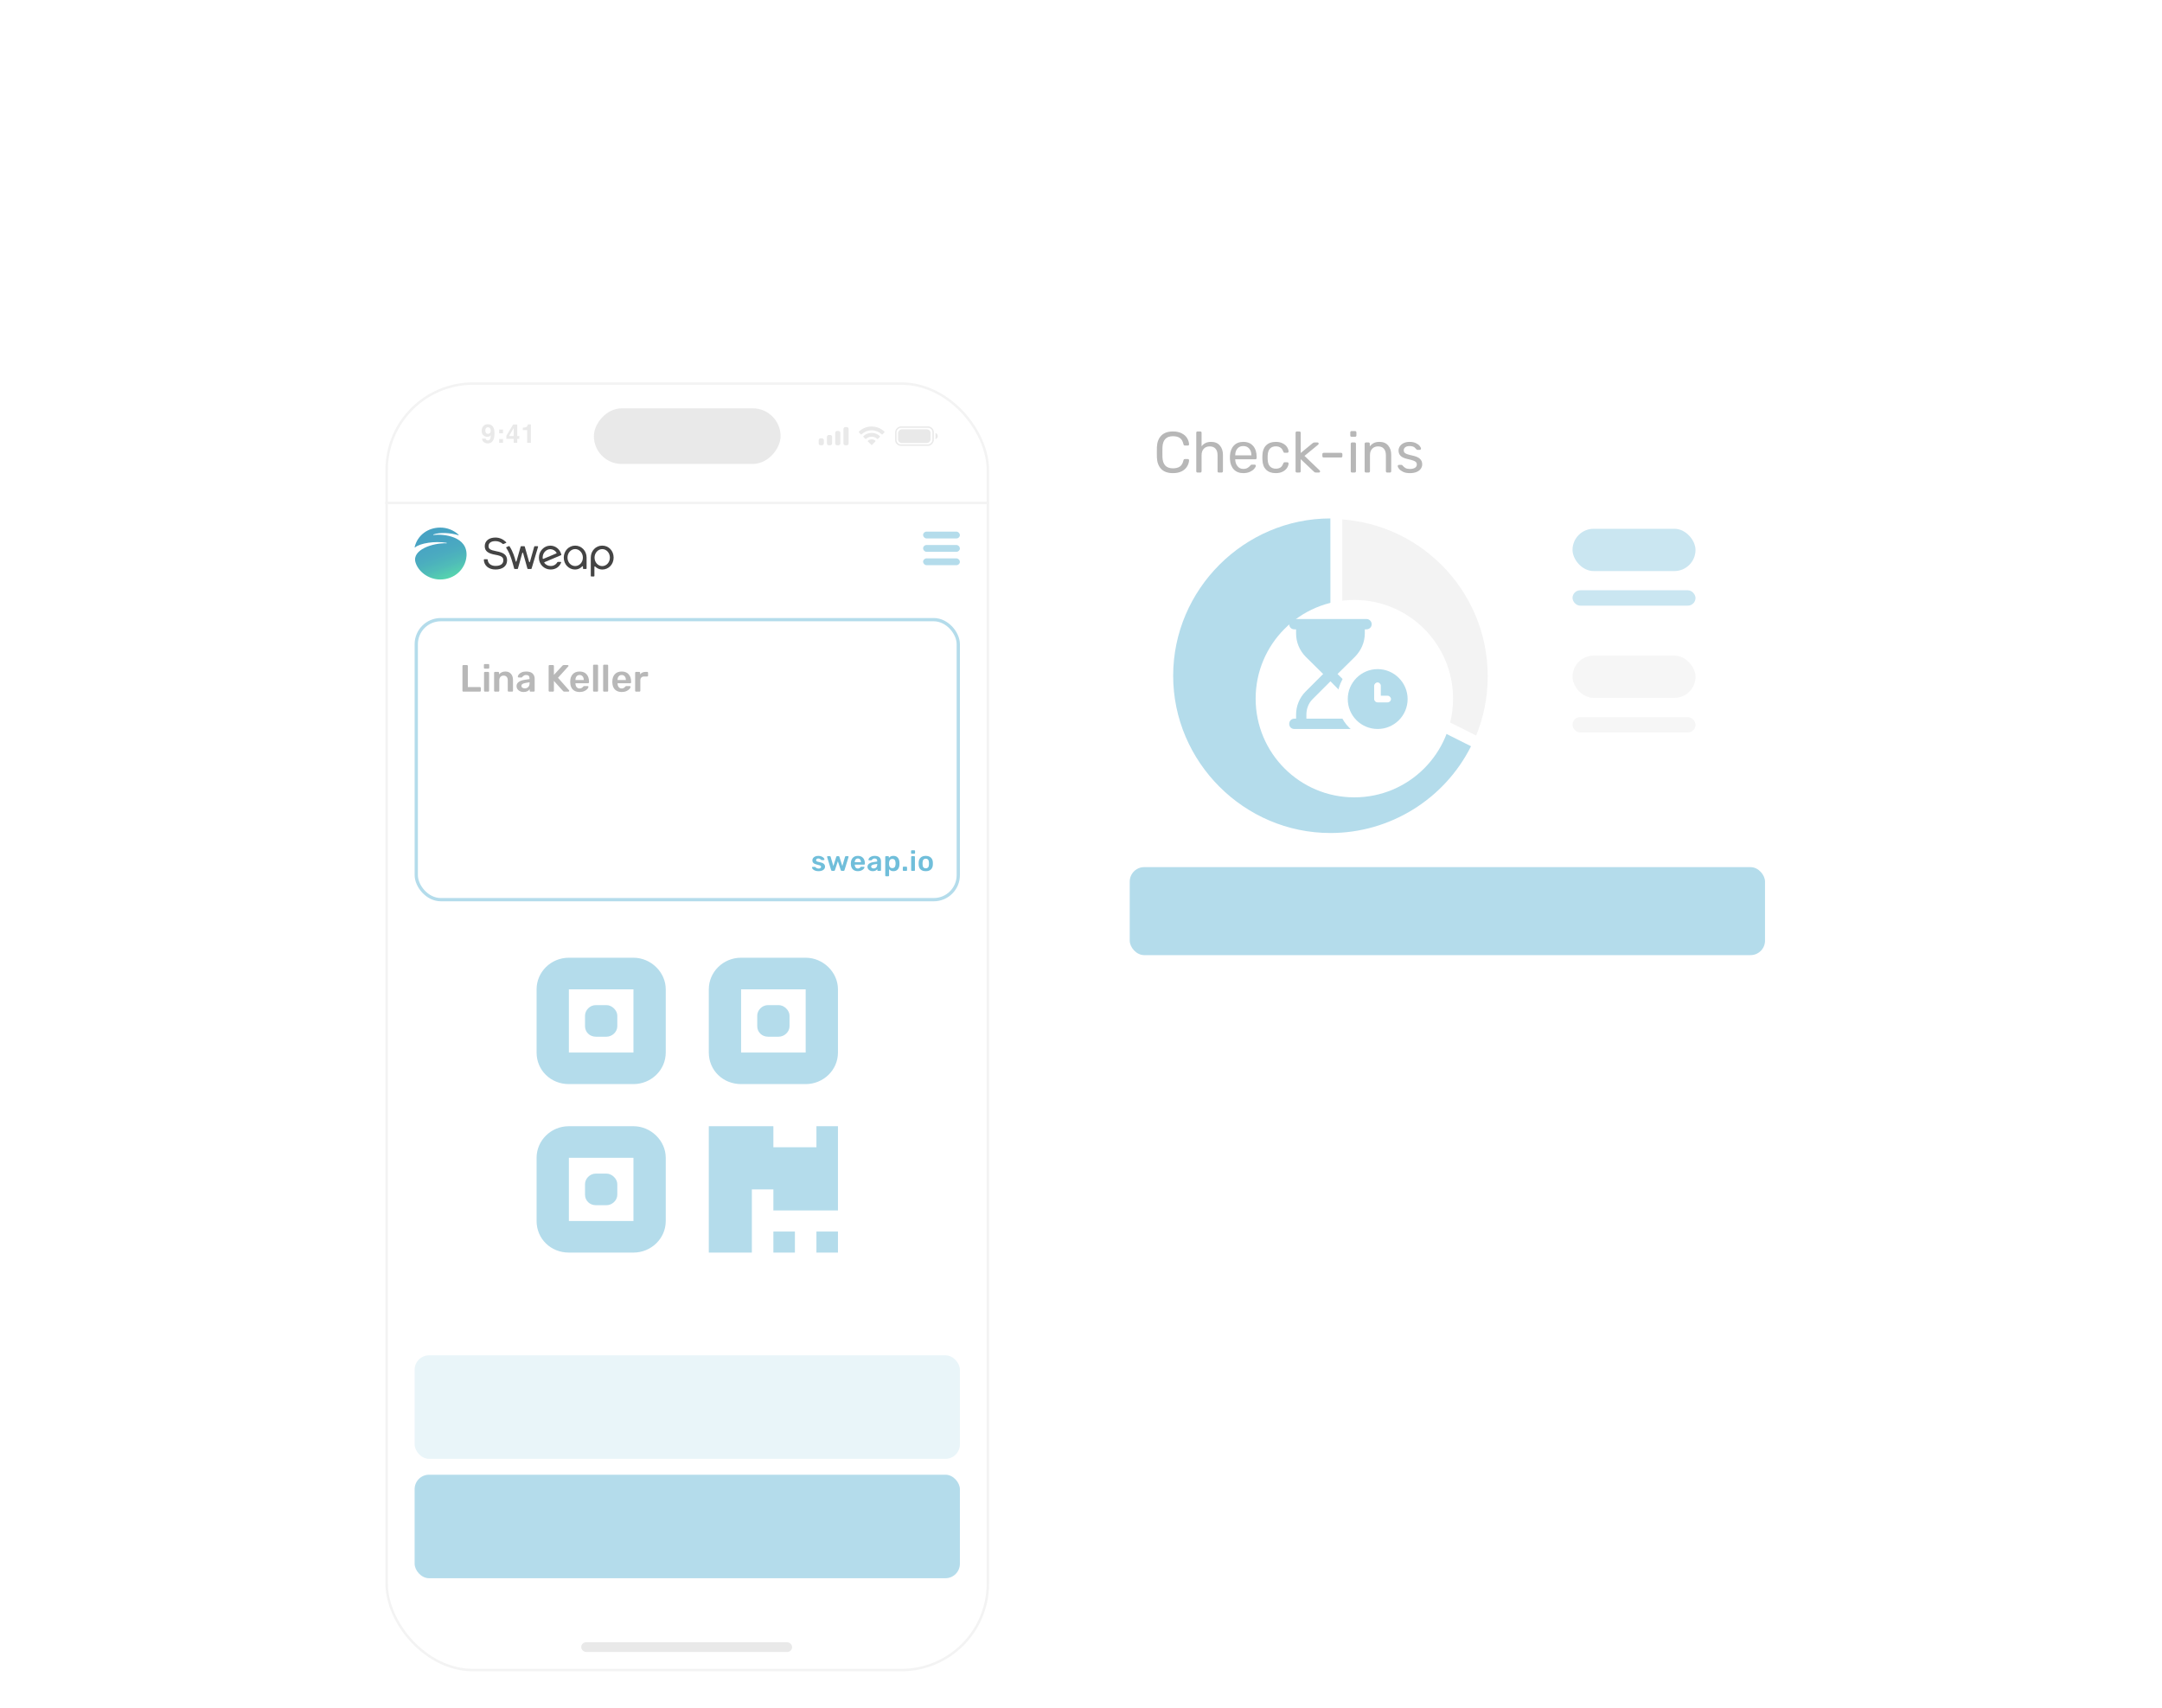 <svg width="543" height="429" viewBox="0 0 543 429" fill="none" xmlns="http://www.w3.org/2000/svg">
<g filter="url(#filter0_dddd_1619_531)">
<rect x="92.909" y="53.453" width="159.412" height="323.919" rx="21.109" fill="white"/>
<rect width="2.732" height="39.914" rx="1.062" transform="matrix(-1 0 0 1 254.333 154.1)" fill="white"/>
<rect width="2.428" height="52.966" rx="1.214" transform="matrix(1.19249e-08 -1 -1 -1.19249e-08 198.945 372.186)" fill="#E9E9E9"/>
<rect width="2.732" height="24.738" rx="1.062" transform="matrix(-1 0 0 1 93.619 169.276)" fill="white"/>
<rect width="2.732" height="24.738" rx="1.062" transform="matrix(-1 0 0 1 93.619 137.254)" fill="white"/>
<rect width="2.732" height="12.748" rx="1.062" transform="matrix(-1 0 0 1 93.619 112.516)" fill="white"/>
<rect x="94.528" y="51.051" width="156.166" height="328.267" rx="24.282" stroke="white" stroke-width="4.553"/>
<rect x="97.112" y="53.635" width="150.998" height="323.099" rx="21.698" stroke="#F3F3F3" stroke-width="0.615"/>
<rect width="46.895" height="13.962" rx="6.981" transform="matrix(-1 0 0 1 196.051 59.852)" fill="#E9E9E9"/>
<rect width="1.289" height="4.559" rx="0.44" transform="matrix(-1 0 0 1 213.132 64.564)" fill="#E9E9E9"/>
<rect width="1.289" height="3.584" rx="0.44" transform="matrix(-1 0 0 1 211.058 65.539)" fill="#E9E9E9"/>
<rect width="1.289" height="2.578" rx="0.44" transform="matrix(-1 0 0 1 208.984 66.545)" fill="#E9E9E9"/>
<rect width="1.289" height="1.729" rx="0.44" transform="matrix(-1 0 0 1 206.908 67.394)" fill="#E9E9E9"/>
<rect width="8.174" height="3.427" rx="0.943" transform="matrix(-1 0 0 1 233.722 65.13)" fill="#E9E9E9"/>
<rect width="9.369" height="4.527" rx="1.289" transform="matrix(-1 0 0 1 234.359 64.564)" stroke="#E9E9E9" stroke-width="0.346"/>
<path fill-rule="evenodd" clip-rule="evenodd" d="M234.961 67.598C234.983 67.591 235.004 67.583 235.024 67.575C235.124 67.533 235.214 67.473 235.29 67.397C235.365 67.321 235.426 67.231 235.467 67.132C235.508 67.033 235.529 66.927 235.529 66.819C235.529 66.712 235.508 66.606 235.467 66.507C235.426 66.407 235.365 66.317 235.29 66.241C235.214 66.165 235.124 66.105 235.024 66.064C235.004 66.055 234.983 66.048 234.961 66.041V67.598Z" fill="#E9E9E9"/>
<path d="M218.901 64.409C219.808 64.417 220.63 64.646 221.383 65.117C221.648 65.282 221.892 65.475 222.119 65.69C222.178 65.747 222.182 65.831 222.124 65.889C221.963 66.053 221.801 66.216 221.638 66.378C221.578 66.438 221.509 66.438 221.443 66.377C221.264 66.211 221.072 66.062 220.865 65.932C220.503 65.706 220.113 65.549 219.695 65.458C219.405 65.395 219.111 65.368 218.815 65.377C218.258 65.396 217.731 65.53 217.236 65.787C216.932 65.944 216.656 66.141 216.405 66.374C216.35 66.425 216.3 66.435 216.243 66.406C216.228 66.398 216.215 66.387 216.203 66.375C216.042 66.214 215.882 66.052 215.722 65.89C215.662 65.83 215.666 65.747 215.729 65.687C215.906 65.519 216.095 65.365 216.295 65.226C216.731 64.925 217.206 64.707 217.717 64.569C217.998 64.493 218.284 64.444 218.574 64.424C218.69 64.417 218.806 64.413 218.901 64.409Z" fill="#E9E9E9"/>
<path d="M218.923 66.979C218.465 66.987 218.05 67.12 217.681 67.39C217.626 67.43 217.574 67.476 217.52 67.52C217.458 67.572 217.389 67.57 217.332 67.513C217.175 67.354 217.017 67.196 216.86 67.037C216.79 66.966 216.792 66.889 216.865 66.821C217.242 66.475 217.679 66.24 218.175 66.114C218.35 66.07 218.528 66.038 218.708 66.031C218.84 66.026 218.972 66.019 219.103 66.027C219.567 66.055 220.002 66.183 220.408 66.41C220.615 66.526 220.805 66.665 220.979 66.825C221.043 66.884 221.047 66.967 220.986 67.028C220.826 67.192 220.665 67.354 220.504 67.516C220.445 67.574 220.375 67.571 220.305 67.509C220.175 67.394 220.033 67.296 219.878 67.216C219.668 67.108 219.448 67.036 219.214 67.005C219.117 66.993 219.02 66.987 218.922 66.979L218.923 66.979Z" fill="#E9E9E9"/>
<path d="M218.957 67.631C219.277 67.635 219.588 67.748 219.859 67.972C219.921 68.024 219.921 68.111 219.862 68.172C219.738 68.298 219.613 68.423 219.489 68.548C219.335 68.703 219.182 68.858 219.028 69.013C218.962 69.079 218.886 69.08 218.821 69.013C218.539 68.731 218.258 68.448 217.977 68.164C217.923 68.109 217.932 68.019 217.997 67.965C218.131 67.855 218.28 67.771 218.444 67.713C218.6 67.658 218.761 67.633 218.957 67.631H218.957Z" fill="#E9E9E9"/>
<path d="M122.48 68.656C122.132 68.656 121.82 68.554 121.542 68.349C121.265 68.142 121.106 67.841 121.065 67.446H121.974C121.996 67.583 122.053 67.694 122.147 67.779C122.241 67.865 122.366 67.907 122.522 67.907C122.823 67.907 123.034 67.741 123.156 67.408C123.222 67.224 123.263 66.956 123.281 66.604C123.197 66.709 123.109 66.789 123.015 66.844C122.844 66.947 122.634 66.998 122.384 66.998C122.015 66.998 121.687 66.871 121.401 66.617C121.115 66.361 120.972 65.993 120.972 65.512C120.972 65.015 121.115 64.613 121.401 64.305C121.689 63.996 122.063 63.841 122.522 63.841C123.228 63.841 123.713 64.154 123.975 64.779C124.125 65.134 124.199 65.6 124.199 66.178C124.199 66.74 124.128 67.208 123.985 67.584C123.712 68.299 123.21 68.656 122.48 68.656ZM122.16 64.734C121.985 64.871 121.897 65.103 121.897 65.429C121.897 65.704 121.953 65.912 122.064 66.05C122.177 66.187 122.35 66.255 122.583 66.255C122.709 66.255 122.827 66.219 122.938 66.146C123.145 66.014 123.249 65.785 123.249 65.458C123.249 65.195 123.187 64.987 123.063 64.834C122.941 64.68 122.774 64.603 122.56 64.603C122.404 64.603 122.271 64.647 122.16 64.734ZM126.336 67.568V68.522H125.366V67.568H126.336ZM125.366 66.124V65.17H126.336V66.124H125.366ZM130.433 66.809V67.523H129.908V68.522H129.014V67.523H127.177V66.726L128.883 63.908H129.908V66.809H130.433ZM127.852 66.809H129.014V64.805L127.852 66.809ZM133.332 68.522H132.397V65.32H131.305V64.699C131.593 64.686 131.795 64.667 131.91 64.642C132.094 64.601 132.243 64.52 132.358 64.398C132.437 64.315 132.497 64.204 132.537 64.065C132.561 63.982 132.573 63.92 132.573 63.88H133.332V68.522Z" fill="#E9E9E9"/>
<line x1="248.413" y1="83.606" x2="96.8" y2="83.606" stroke="#F3F3F3" stroke-width="0.615"/>
<rect x="104.549" y="112.926" width="136.129" height="70.322" rx="6.151" fill="white" stroke="#B4DCEB" stroke-width="0.82"/>
<path d="M116.376 131.001C116.313 131.001 116.259 130.979 116.214 130.935C116.17 130.89 116.147 130.836 116.147 130.773V124.557C116.147 124.487 116.17 124.433 116.214 124.395C116.259 124.351 116.313 124.328 116.376 124.328H117.272C117.342 124.328 117.396 124.351 117.434 124.395C117.479 124.433 117.501 124.487 117.501 124.557V129.857H120.523C120.593 129.857 120.65 129.88 120.695 129.924C120.739 129.969 120.761 130.023 120.761 130.086V130.773C120.761 130.836 120.739 130.89 120.695 130.935C120.65 130.979 120.593 131.001 120.523 131.001H116.376ZM121.763 125.234C121.699 125.234 121.645 125.212 121.601 125.167C121.556 125.123 121.534 125.069 121.534 125.005V124.309C121.534 124.239 121.556 124.182 121.601 124.138C121.645 124.093 121.699 124.071 121.763 124.071H122.64C122.71 124.071 122.767 124.093 122.812 124.138C122.856 124.182 122.878 124.239 122.878 124.309V125.005C122.878 125.069 122.853 125.123 122.802 125.167C122.758 125.212 122.704 125.234 122.64 125.234H121.763ZM121.801 131.001C121.737 131.001 121.683 130.979 121.639 130.935C121.594 130.89 121.572 130.836 121.572 130.773V126.273C121.572 126.203 121.594 126.149 121.639 126.111C121.683 126.066 121.737 126.044 121.801 126.044H122.611C122.675 126.044 122.729 126.066 122.773 126.111C122.818 126.155 122.84 126.209 122.84 126.273V130.773C122.84 130.836 122.818 130.89 122.773 130.935C122.729 130.979 122.675 131.001 122.611 131.001H121.801ZM124.324 131.001C124.26 131.001 124.206 130.979 124.162 130.935C124.117 130.89 124.095 130.836 124.095 130.773V126.273C124.095 126.203 124.117 126.149 124.162 126.111C124.206 126.066 124.26 126.044 124.324 126.044H125.115C125.185 126.044 125.239 126.066 125.277 126.111C125.322 126.149 125.344 126.203 125.344 126.273V126.664C125.732 126.187 126.262 125.949 126.936 125.949C127.521 125.949 127.985 126.14 128.328 126.521C128.671 126.902 128.843 127.427 128.843 128.094V130.773C128.843 130.836 128.82 130.89 128.776 130.935C128.738 130.979 128.684 131.001 128.614 131.001H127.756C127.692 131.001 127.638 130.979 127.594 130.935C127.549 130.89 127.527 130.836 127.527 130.773V128.151C127.527 127.782 127.435 127.496 127.251 127.293C127.073 127.083 126.815 126.978 126.478 126.978C126.154 126.978 125.894 127.083 125.697 127.293C125.5 127.503 125.401 127.789 125.401 128.151V130.773C125.401 130.836 125.379 130.89 125.334 130.935C125.296 130.979 125.242 131.001 125.172 131.001H124.324ZM131.493 131.097C131.169 131.097 130.87 131.033 130.597 130.906C130.33 130.773 130.117 130.595 129.958 130.372C129.805 130.15 129.729 129.905 129.729 129.638C129.729 129.206 129.904 128.857 130.254 128.59C130.603 128.323 131.083 128.142 131.693 128.046L132.999 127.856V127.655C132.999 127.382 132.929 127.176 132.789 127.036C132.65 126.896 132.427 126.826 132.122 126.826C131.912 126.826 131.744 126.864 131.617 126.94C131.49 127.017 131.385 127.096 131.302 127.179C131.226 127.255 131.175 127.306 131.15 127.331C131.124 127.407 131.077 127.446 131.007 127.446H130.263C130.206 127.446 130.155 127.427 130.111 127.388C130.072 127.35 130.053 127.299 130.053 127.236C130.06 127.077 130.136 126.899 130.282 126.702C130.435 126.499 130.667 126.324 130.978 126.178C131.289 126.025 131.674 125.949 132.132 125.949C132.882 125.949 133.428 126.117 133.771 126.454C134.114 126.791 134.286 127.233 134.286 127.779V130.773C134.286 130.836 134.264 130.89 134.219 130.935C134.181 130.979 134.127 131.001 134.057 131.001H133.266C133.202 131.001 133.148 130.979 133.104 130.935C133.059 130.89 133.037 130.836 133.037 130.773V130.401C132.897 130.604 132.7 130.773 132.446 130.906C132.192 131.033 131.874 131.097 131.493 131.097ZM131.817 130.182C132.167 130.182 132.453 130.067 132.675 129.838C132.897 129.61 133.009 129.279 133.009 128.847V128.656L132.055 128.809C131.324 128.923 130.959 129.168 130.959 129.543C130.959 129.746 131.042 129.905 131.207 130.02C131.378 130.128 131.582 130.182 131.817 130.182ZM138.021 131.001C137.958 131.001 137.904 130.979 137.859 130.935C137.815 130.89 137.792 130.836 137.792 130.773V124.567C137.792 124.497 137.811 124.44 137.85 124.395C137.894 124.351 137.951 124.328 138.021 124.328H138.879C138.949 124.328 139.006 124.351 139.051 124.395C139.095 124.44 139.117 124.497 139.117 124.567V126.797L141.243 124.5C141.339 124.385 141.463 124.328 141.615 124.328H142.588C142.638 124.328 142.683 124.347 142.721 124.385C142.765 124.424 142.788 124.471 142.788 124.528C142.788 124.573 142.772 124.611 142.74 124.643L140.147 127.522L142.931 130.677C142.956 130.722 142.969 130.763 142.969 130.801C142.969 130.858 142.95 130.906 142.912 130.944C142.874 130.982 142.829 131.001 142.778 131.001H141.777C141.644 131.001 141.548 130.976 141.491 130.925C141.434 130.868 141.402 130.836 141.396 130.83L139.117 128.313V130.773C139.117 130.836 139.095 130.89 139.051 130.935C139.006 130.979 138.949 131.001 138.879 131.001H138.021ZM145.576 131.097C144.864 131.097 144.299 130.893 143.879 130.487C143.466 130.08 143.247 129.502 143.222 128.752L143.212 128.513C143.212 127.719 143.419 127.093 143.832 126.635C144.251 126.178 144.83 125.949 145.567 125.949C146.323 125.949 146.905 126.178 147.311 126.635C147.724 127.093 147.931 127.703 147.931 128.466V128.666C147.931 128.729 147.909 128.783 147.864 128.828C147.82 128.872 147.763 128.895 147.693 128.895H144.528V128.971C144.54 129.327 144.636 129.622 144.814 129.857C144.998 130.086 145.249 130.201 145.567 130.201C145.929 130.201 146.225 130.055 146.453 129.762C146.511 129.692 146.555 129.651 146.587 129.638C146.619 129.619 146.673 129.61 146.749 129.61H147.588C147.645 129.61 147.693 129.626 147.731 129.657C147.775 129.689 147.798 129.734 147.798 129.791C147.798 129.943 147.705 130.124 147.521 130.334C147.343 130.538 147.086 130.715 146.749 130.868C146.412 131.021 146.021 131.097 145.576 131.097ZM146.615 128.084V128.065C146.615 127.69 146.52 127.392 146.329 127.169C146.145 126.94 145.891 126.826 145.567 126.826C145.243 126.826 144.988 126.94 144.804 127.169C144.62 127.392 144.528 127.69 144.528 128.065V128.084H146.615ZM149.181 131.001C149.117 131.001 149.063 130.979 149.019 130.935C148.974 130.89 148.952 130.836 148.952 130.773V124.462C148.952 124.392 148.974 124.338 149.019 124.3C149.063 124.255 149.117 124.233 149.181 124.233H149.982C150.052 124.233 150.106 124.255 150.144 124.3C150.188 124.338 150.211 124.392 150.211 124.462V130.773C150.211 130.836 150.188 130.89 150.144 130.935C150.106 130.979 150.052 131.001 149.982 131.001H149.181ZM151.713 131.001C151.65 131.001 151.596 130.979 151.551 130.935C151.507 130.89 151.484 130.836 151.484 130.773V124.462C151.484 124.392 151.507 124.338 151.551 124.3C151.596 124.255 151.65 124.233 151.713 124.233H152.514C152.584 124.233 152.638 124.255 152.676 124.3C152.721 124.338 152.743 124.392 152.743 124.462V130.773C152.743 130.836 152.721 130.89 152.676 130.935C152.638 130.979 152.584 131.001 152.514 131.001H151.713ZM156.152 131.097C155.44 131.097 154.875 130.893 154.455 130.487C154.042 130.08 153.823 129.502 153.797 128.752L153.788 128.513C153.788 127.719 153.994 127.093 154.408 126.635C154.827 126.178 155.405 125.949 156.143 125.949C156.899 125.949 157.48 126.178 157.887 126.635C158.3 127.093 158.507 127.703 158.507 128.466V128.666C158.507 128.729 158.485 128.783 158.44 128.828C158.396 128.872 158.338 128.895 158.268 128.895H155.103V128.971C155.116 129.327 155.211 129.622 155.389 129.857C155.574 130.086 155.825 130.201 156.143 130.201C156.505 130.201 156.8 130.055 157.029 129.762C157.086 129.692 157.131 129.651 157.163 129.638C157.194 129.619 157.248 129.61 157.325 129.61H158.164C158.221 129.61 158.268 129.626 158.307 129.657C158.351 129.689 158.373 129.734 158.373 129.791C158.373 129.943 158.281 130.124 158.097 130.334C157.919 130.538 157.661 130.715 157.325 130.868C156.988 131.021 156.597 131.097 156.152 131.097ZM157.191 128.084V128.065C157.191 127.69 157.096 127.392 156.905 127.169C156.721 126.94 156.467 126.826 156.143 126.826C155.818 126.826 155.564 126.94 155.38 127.169C155.196 127.392 155.103 127.69 155.103 128.065V128.084H157.191ZM159.747 131.001C159.684 131.001 159.63 130.979 159.585 130.935C159.541 130.89 159.518 130.836 159.518 130.773V126.283C159.518 126.213 159.541 126.155 159.585 126.111C159.63 126.066 159.684 126.044 159.747 126.044H160.529C160.599 126.044 160.656 126.066 160.701 126.111C160.745 126.155 160.767 126.213 160.767 126.283V126.673C161.085 126.254 161.543 126.044 162.14 126.044H162.54C162.61 126.044 162.664 126.066 162.703 126.111C162.747 126.149 162.769 126.203 162.769 126.273V126.969C162.769 127.033 162.747 127.087 162.703 127.131C162.664 127.176 162.61 127.198 162.54 127.198H161.787C161.489 127.198 161.253 127.284 161.082 127.455C160.91 127.627 160.825 127.862 160.825 128.161V130.773C160.825 130.836 160.802 130.89 160.758 130.935C160.713 130.979 160.659 131.001 160.596 131.001H159.747Z" fill="#B8B8B8"/>
<path d="M205.556 176.094C205.196 176.094 204.894 176.039 204.653 175.93C204.411 175.821 204.23 175.695 204.112 175.553C203.998 175.406 203.941 175.28 203.941 175.176C203.941 175.128 203.955 175.09 203.984 175.062C204.017 175.034 204.055 175.019 204.098 175.019H204.681C204.719 175.019 204.752 175.038 204.781 175.076C204.804 175.095 204.856 175.14 204.937 175.211C205.022 175.283 205.117 175.339 205.222 175.382C205.331 175.42 205.449 175.439 205.577 175.439C205.767 175.439 205.921 175.404 206.04 175.332C206.158 175.256 206.218 175.15 206.218 175.012C206.218 174.917 206.189 174.841 206.132 174.785C206.08 174.723 205.983 174.668 205.841 174.621C205.703 174.569 205.494 174.512 205.215 174.45C204.811 174.365 204.513 174.234 204.318 174.059C204.128 173.883 204.034 173.651 204.034 173.362C204.034 173.172 204.091 172.994 204.204 172.828C204.318 172.657 204.487 172.52 204.709 172.416C204.937 172.306 205.207 172.252 205.52 172.252C205.843 172.252 206.12 172.304 206.353 172.408C206.585 172.508 206.761 172.629 206.879 172.771C207.003 172.914 207.064 173.039 207.064 173.148C207.064 173.191 207.048 173.229 207.014 173.262C206.986 173.291 206.95 173.305 206.908 173.305H206.374C206.322 173.305 206.282 173.286 206.253 173.248C206.22 173.224 206.166 173.182 206.09 173.12C206.018 173.053 205.938 173.001 205.848 172.963C205.758 172.925 205.649 172.906 205.52 172.906C205.345 172.906 205.21 172.944 205.115 173.02C205.02 173.096 204.973 173.196 204.973 173.319C204.973 173.404 204.994 173.476 205.037 173.532C205.084 173.589 205.177 173.644 205.314 173.696C205.452 173.744 205.658 173.793 205.933 173.845C206.787 174.011 207.214 174.384 207.214 174.962C207.214 175.299 207.067 175.572 206.773 175.781C206.483 175.989 206.078 176.094 205.556 176.094ZM208.989 176.022C208.87 176.022 208.792 175.963 208.754 175.845L207.737 172.544C207.732 172.529 207.73 172.508 207.73 172.48C207.73 172.437 207.744 172.401 207.773 172.373C207.801 172.34 207.837 172.323 207.879 172.323H208.42C208.467 172.323 208.508 172.337 208.541 172.366C208.579 172.394 208.603 172.425 208.612 172.458L209.302 174.799L210.035 172.48C210.049 172.437 210.073 172.401 210.106 172.373C210.144 172.34 210.191 172.323 210.248 172.323H210.611C210.668 172.323 210.713 172.34 210.746 172.373C210.784 172.401 210.808 172.437 210.817 172.48L211.557 174.799L212.247 172.458C212.257 172.425 212.278 172.394 212.311 172.366C212.345 172.337 212.387 172.323 212.439 172.323H212.973C213.016 172.323 213.051 172.34 213.08 172.373C213.113 172.401 213.13 172.437 213.13 172.48L213.115 172.544L212.098 175.845C212.079 175.902 212.051 175.947 212.013 175.98C211.979 176.008 211.932 176.022 211.87 176.022H211.401C211.277 176.022 211.199 175.963 211.166 175.845L210.433 173.611L209.693 175.845C209.655 175.963 209.575 176.022 209.451 176.022H208.989ZM215.46 176.094C214.929 176.094 214.507 175.942 214.194 175.638C213.886 175.335 213.722 174.903 213.703 174.343L213.696 174.166C213.696 173.573 213.85 173.106 214.159 172.764C214.472 172.423 214.903 172.252 215.453 172.252C216.018 172.252 216.452 172.423 216.755 172.764C217.064 173.106 217.218 173.561 217.218 174.13V174.279C217.218 174.327 217.201 174.367 217.168 174.4C217.135 174.434 217.092 174.45 217.04 174.45H214.678V174.507C214.687 174.773 214.759 174.993 214.891 175.169C215.029 175.339 215.216 175.425 215.453 175.425C215.724 175.425 215.944 175.316 216.115 175.098C216.158 175.045 216.191 175.015 216.215 175.005C216.238 174.991 216.279 174.984 216.336 174.984H216.962C217.004 174.984 217.04 174.996 217.068 175.019C217.102 175.043 217.118 175.076 217.118 175.119C217.118 175.233 217.049 175.368 216.912 175.524C216.779 175.676 216.587 175.809 216.336 175.923C216.084 176.037 215.792 176.094 215.46 176.094ZM216.236 173.845V173.831C216.236 173.551 216.165 173.329 216.023 173.163C215.885 172.992 215.695 172.906 215.453 172.906C215.211 172.906 215.022 172.992 214.884 173.163C214.747 173.329 214.678 173.551 214.678 173.831V173.845H216.236ZM219.189 176.094C218.947 176.094 218.724 176.046 218.521 175.951C218.321 175.852 218.162 175.719 218.044 175.553C217.93 175.387 217.873 175.204 217.873 175.005C217.873 174.683 218.004 174.422 218.264 174.223C218.525 174.023 218.883 173.888 219.339 173.817L220.313 173.675V173.525C220.313 173.321 220.261 173.167 220.157 173.063C220.052 172.959 219.886 172.906 219.659 172.906C219.502 172.906 219.377 172.935 219.282 172.992C219.187 173.049 219.109 173.108 219.047 173.17C218.99 173.227 218.952 173.265 218.933 173.283C218.914 173.34 218.879 173.369 218.826 173.369H218.272C218.229 173.369 218.191 173.355 218.158 173.326C218.129 173.298 218.115 173.26 218.115 173.212C218.12 173.094 218.177 172.961 218.286 172.814C218.4 172.662 218.573 172.532 218.805 172.423C219.037 172.309 219.324 172.252 219.666 172.252C220.226 172.252 220.633 172.378 220.89 172.629C221.146 172.88 221.274 173.21 221.274 173.618V175.852C221.274 175.899 221.257 175.939 221.224 175.973C221.195 176.006 221.155 176.022 221.103 176.022H220.512C220.465 176.022 220.425 176.006 220.392 175.973C220.358 175.939 220.342 175.899 220.342 175.852V175.574C220.237 175.726 220.09 175.852 219.901 175.951C219.711 176.046 219.474 176.094 219.189 176.094ZM219.431 175.411C219.692 175.411 219.905 175.325 220.071 175.155C220.237 174.984 220.32 174.737 220.32 174.415V174.272L219.609 174.386C219.064 174.472 218.791 174.654 218.791 174.934C218.791 175.086 218.853 175.204 218.976 175.29C219.104 175.37 219.256 175.411 219.431 175.411ZM222.506 177.374C222.459 177.374 222.419 177.358 222.385 177.324C222.352 177.296 222.336 177.256 222.336 177.203V172.494C222.336 172.442 222.352 172.401 222.385 172.373C222.419 172.34 222.459 172.323 222.506 172.323H223.076C223.128 172.323 223.17 172.34 223.204 172.373C223.237 172.406 223.253 172.446 223.253 172.494V172.778C223.505 172.427 223.882 172.252 224.385 172.252C224.864 172.252 225.231 172.404 225.487 172.707C225.743 173.006 225.881 173.409 225.9 173.917C225.905 173.974 225.907 174.059 225.907 174.173C225.907 174.287 225.905 174.372 225.9 174.429C225.886 174.927 225.748 175.33 225.487 175.638C225.231 175.942 224.864 176.094 224.385 176.094C223.91 176.094 223.547 175.925 223.296 175.588V177.203C223.296 177.256 223.279 177.296 223.246 177.324C223.218 177.358 223.177 177.374 223.125 177.374H222.506ZM224.114 175.325C224.622 175.325 224.892 175.012 224.925 174.386C224.93 174.339 224.932 174.268 224.932 174.173C224.932 174.078 224.93 174.007 224.925 173.959C224.892 173.333 224.622 173.02 224.114 173.02C223.844 173.02 223.642 173.108 223.509 173.283C223.377 173.459 223.306 173.672 223.296 173.924C223.291 173.981 223.289 174.071 223.289 174.194C223.289 174.317 223.291 174.41 223.296 174.472C223.306 174.709 223.379 174.91 223.517 175.076C223.654 175.242 223.853 175.325 224.114 175.325ZM226.92 176.022C226.873 176.022 226.832 176.006 226.799 175.973C226.766 175.939 226.749 175.899 226.749 175.852V175.133C226.749 175.086 226.766 175.045 226.799 175.012C226.832 174.979 226.873 174.962 226.92 174.962H227.639C227.686 174.962 227.727 174.979 227.76 175.012C227.793 175.045 227.81 175.086 227.81 175.133V175.852C227.81 175.899 227.793 175.939 227.76 175.973C227.731 176.006 227.691 176.022 227.639 176.022H226.92ZM228.987 171.718C228.94 171.718 228.9 171.702 228.866 171.669C228.833 171.635 228.817 171.595 228.817 171.548V171.028C228.817 170.976 228.833 170.933 228.866 170.9C228.9 170.867 228.94 170.85 228.987 170.85H229.642C229.694 170.85 229.737 170.867 229.77 170.9C229.803 170.933 229.82 170.976 229.82 171.028V171.548C229.82 171.595 229.801 171.635 229.763 171.669C229.73 171.702 229.689 171.718 229.642 171.718H228.987ZM229.016 176.022C228.968 176.022 228.928 176.006 228.895 175.973C228.862 175.939 228.845 175.899 228.845 175.852V172.494C228.845 172.442 228.862 172.401 228.895 172.373C228.928 172.34 228.968 172.323 229.016 172.323H229.62C229.668 172.323 229.708 172.34 229.741 172.373C229.775 172.406 229.791 172.446 229.791 172.494V175.852C229.791 175.899 229.775 175.939 229.741 175.973C229.708 176.006 229.668 176.022 229.62 176.022H229.016ZM232.513 176.094C231.954 176.094 231.522 175.951 231.219 175.667C230.915 175.382 230.752 174.989 230.728 174.486L230.721 174.173L230.728 173.86C230.752 173.362 230.918 172.97 231.226 172.686C231.534 172.397 231.963 172.252 232.513 172.252C233.059 172.252 233.486 172.397 233.794 172.686C234.102 172.97 234.268 173.362 234.292 173.86C234.297 173.917 234.299 174.021 234.299 174.173C234.299 174.325 234.297 174.429 234.292 174.486C234.268 174.989 234.105 175.382 233.801 175.667C233.498 175.951 233.068 176.094 232.513 176.094ZM232.513 175.375C232.765 175.375 232.957 175.297 233.09 175.14C233.227 174.984 233.301 174.754 233.31 174.45C233.315 174.403 233.317 174.31 233.317 174.173C233.317 174.035 233.315 173.943 233.31 173.895C233.301 173.592 233.227 173.362 233.09 173.205C232.952 173.044 232.76 172.963 232.513 172.963C232.262 172.963 232.068 173.044 231.93 173.205C231.793 173.362 231.719 173.592 231.71 173.895L231.702 174.173L231.71 174.45C231.719 174.754 231.793 174.984 231.93 175.14C232.068 175.297 232.262 175.375 232.513 175.375Z" fill="#70BEDA"/>
<rect x="231.84" y="90.818" width="9.244" height="1.703" rx="0.851" fill="#B4DCEB"/>
<rect x="231.84" y="94.178" width="9.244" height="1.703" rx="0.851" fill="#B4DCEB"/>
<rect x="231.84" y="97.537" width="9.244" height="1.703" rx="0.851" fill="#B4DCEB"/>
<g opacity="0.9">
<path d="M140.807 98.42C140.874 98.412 140.936 98.459 140.944 98.525C140.946 98.551 140.944 98.579 140.928 98.603C140.458 99.711 139.534 100.331 138.282 100.331C136.667 100.331 135.353 99.024 135.351 97.409C135.351 97.389 135.351 97.366 135.351 97.345C135.351 95.692 136.639 94.336 138.226 94.336C139.437 94.336 140.62 95.159 140.985 96.581C140.998 96.643 140.967 96.707 140.908 96.733L136.775 98.482C136.711 98.505 136.675 98.577 136.698 98.641C136.703 98.656 136.711 98.669 136.721 98.682C137.094 99.166 137.67 99.446 138.279 99.443C138.984 99.477 139.645 99.106 139.984 98.487C140.01 98.448 140.051 98.425 140.098 98.42H140.807ZM136.485 97.654L139.714 96.291C139.779 96.268 139.815 96.193 139.789 96.129C139.784 96.118 139.779 96.106 139.771 96.098C139.431 95.568 138.853 95.242 138.223 95.221C137.313 95.221 136.292 96.021 136.292 97.33C136.292 97.407 136.294 97.476 136.302 97.543C136.302 97.61 136.359 97.666 136.425 97.666C136.446 97.666 136.467 97.661 136.482 97.651L136.485 97.654Z" fill="#303030"/>
<path d="M147.197 100.194H146.549C146.477 100.194 146.417 100.135 146.417 100.063V99.667C146.417 99.492 146.315 99.448 146.194 99.574C145.739 100.058 145.106 100.333 144.443 100.336C142.866 100.336 141.591 99.047 141.591 97.337C141.591 95.627 142.879 94.329 144.466 94.329C146.052 94.329 147.328 95.65 147.328 97.337V100.06C147.328 100.132 147.269 100.192 147.197 100.192V100.194ZM144.463 95.198C143.399 95.198 142.532 96.141 142.532 97.34C142.532 98.538 143.399 99.461 144.463 99.461C145.528 99.461 146.394 98.517 146.394 97.34C146.394 96.162 145.507 95.198 144.463 95.198Z" fill="#303030"/>
<path d="M151.265 100.338C150.609 100.333 149.979 100.073 149.511 99.613C149.387 99.495 149.29 99.536 149.29 99.706V101.948C149.29 102.02 149.231 102.079 149.159 102.079H148.511C148.439 102.079 148.379 102.02 148.379 101.948V97.337C148.379 95.65 149.634 94.329 151.254 94.329C152.874 94.329 154.116 95.617 154.116 97.337C154.116 99.047 152.851 100.336 151.265 100.336V100.338ZM151.254 95.208C150.21 95.208 149.323 96.152 149.323 97.34C149.323 98.528 150.2 99.472 151.254 99.472C152.309 99.472 153.175 98.538 153.175 97.34C153.175 96.141 152.309 95.208 151.254 95.208Z" fill="#303030"/>
<path d="M134.175 94.574L133.118 98.331C133.048 98.576 132.935 98.576 132.866 98.331L131.799 94.574C131.781 94.52 131.732 94.482 131.673 94.479H130.894C130.837 94.479 130.786 94.52 130.768 94.574L129.742 98.185C129.667 98.447 129.554 98.444 129.49 98.18C129.299 97.39 128.842 95.816 127.967 94.497C127.931 94.446 127.864 94.428 127.808 94.448L127.203 94.703C127.139 94.726 127.106 94.798 127.129 94.865C127.134 94.878 127.139 94.888 127.147 94.898C128.263 96.539 128.816 98.943 129.142 100.1C129.16 100.154 129.209 100.193 129.268 100.196H129.952C130.012 100.196 130.063 100.157 130.078 100.1L131.146 96.271C131.215 96.025 131.328 96.025 131.398 96.271L132.465 100.1C132.483 100.154 132.532 100.193 132.591 100.196H133.383C133.439 100.196 133.488 100.157 133.509 100.103L135.139 94.646C135.165 94.582 135.131 94.51 135.07 94.487C135.052 94.479 135.034 94.477 135.016 94.479H134.303C134.247 94.479 134.195 94.52 134.177 94.574H134.175Z" fill="#303030"/>
<path d="M124.632 95.732C123.056 95.444 122.701 95.11 122.701 94.444C122.701 93.721 123.257 93.199 124.445 93.199C125.126 93.204 125.779 93.459 126.286 93.914C126.324 93.945 126.376 93.953 126.422 93.935L127.07 93.662C127.134 93.644 127.173 93.577 127.155 93.513C127.147 93.487 127.132 93.464 127.109 93.449C126.407 92.767 125.527 92.302 124.432 92.302C122.801 92.302 121.747 93.156 121.747 94.477C121.747 95.799 122.724 96.331 124.432 96.632C126.129 96.92 126.417 97.365 126.417 98.008C126.417 98.874 125.774 99.43 124.452 99.43C123.334 99.43 122.552 98.836 122.493 97.874C122.488 97.807 122.431 97.756 122.364 97.753H121.647C121.575 97.753 121.516 97.81 121.516 97.882C121.516 97.884 121.516 97.887 121.516 97.892C121.582 99.358 122.732 100.33 124.452 100.33C126.173 100.33 127.361 99.52 127.361 98.01C127.361 96.534 126.317 96.056 124.63 95.735L124.632 95.732Z" fill="#303030"/>
<path d="M117.149 97.084C116.877 100.175 114.228 102.839 110.559 102.839C107.57 102.839 105.025 100.807 104.354 98.524C103.428 95.379 108.656 93.623 112.143 93.749C112.222 93.751 112.22 93.633 112.143 93.62C109.257 93.142 105.539 93.692 104.246 94.777C104.217 94.8 104.176 94.798 104.153 94.769C104.14 94.754 104.135 94.734 104.14 94.713C104.85 91.704 107.48 89.799 110.566 89.799C112.284 89.791 113.937 90.439 115.195 91.609C115.221 91.635 115.221 91.676 115.195 91.702C115.177 91.72 115.151 91.725 115.125 91.717C113.248 91.126 110.512 90.941 108.851 91.524C108.818 91.535 108.797 91.568 108.807 91.604C108.815 91.635 108.849 91.656 108.879 91.65C111.304 91.362 117.61 91.928 117.157 97.086L117.149 97.084Z" fill="url(#paint0_linear_1619_531)"/>
</g>
<path d="M152.338 209.734C153.69 209.734 155.041 211.057 155.041 212.379V215.024C155.041 216.512 153.69 217.669 152.338 217.669H149.635C148.114 217.669 146.931 216.512 146.931 215.024V212.379C146.931 211.057 148.114 209.734 149.635 209.734H152.338ZM134.767 205.767C134.767 201.47 138.315 197.833 142.877 197.833H159.096C163.489 197.833 167.206 201.47 167.206 205.767V221.636C167.206 226.099 163.489 229.57 159.096 229.57H142.877C138.315 229.57 134.767 226.099 134.767 221.636V205.767ZM142.877 221.636H159.096V205.767H142.877V221.636ZM146.931 254.696C146.931 253.373 148.114 252.051 149.635 252.051H152.338C153.69 252.051 155.041 253.373 155.041 254.696V257.34C155.041 258.828 153.69 259.985 152.338 259.985H149.635C148.114 259.985 146.931 258.828 146.931 257.34V254.696ZM134.767 248.084C134.767 243.786 138.315 240.149 142.877 240.149H159.096C163.489 240.149 167.206 243.786 167.206 248.084V263.952C167.206 268.415 163.489 271.886 159.096 271.886H142.877C138.315 271.886 134.767 268.415 134.767 263.952V248.084ZM142.877 263.952H159.096V248.084H142.877V263.952ZM195.591 209.734C196.943 209.734 198.294 211.057 198.294 212.379V215.024C198.294 216.512 196.943 217.669 195.591 217.669H192.888C191.367 217.669 190.184 216.512 190.184 215.024V212.379C190.184 211.057 191.367 209.734 192.888 209.734H195.591ZM202.349 197.833C206.742 197.833 210.459 201.47 210.459 205.767V221.636C210.459 226.099 206.742 229.57 202.349 229.57H186.129C181.568 229.57 178.019 226.099 178.019 221.636V205.767C178.019 201.47 181.568 197.833 186.129 197.833H202.349ZM202.349 205.767H186.129V221.636H202.349V205.767ZM199.646 271.886H194.239V266.597H199.646V271.886ZM205.052 266.597H210.459V271.886H205.052V266.597ZM210.459 261.307H194.239V256.018H188.833V271.886H178.019V240.149H194.239V245.439H205.052V240.149H210.459V261.307Z" fill="#B4DCEB"/>
<rect x="104.135" y="327.673" width="136.949" height="25.999" rx="3.634" fill="#B4DCEB"/>
<rect x="104.135" y="297.688" width="136.949" height="25.999" rx="3.634" fill="#E9F5F9"/>
<rect x="277.127" y="53.327" width="172.781" height="150.515" rx="10.903" fill="white"/>
<path d="M294.589 76.125C293.3 76.125 292.316 75.776 291.637 75.078C290.969 74.371 290.61 73.406 290.562 72.185C290.552 71.924 290.547 71.497 290.547 70.906C290.547 70.305 290.552 69.869 290.562 69.597C290.61 68.376 290.969 67.417 291.637 66.719C292.316 66.012 293.3 65.658 294.589 65.658C295.451 65.658 296.183 65.813 296.784 66.123C297.385 66.424 297.835 66.821 298.136 67.315C298.446 67.809 298.615 68.338 298.644 68.9C298.644 68.987 298.611 69.06 298.543 69.118C298.485 69.166 298.412 69.191 298.325 69.191H297.598C297.501 69.191 297.423 69.166 297.365 69.118C297.307 69.069 297.263 68.987 297.234 68.871C297.07 68.124 296.769 67.601 296.333 67.301C295.907 67 295.325 66.85 294.589 66.85C292.902 66.85 292.025 67.79 291.957 69.67C291.948 69.932 291.943 70.334 291.943 70.877C291.943 71.419 291.948 71.831 291.957 72.112C292.025 73.983 292.902 74.918 294.589 74.918C295.315 74.918 295.897 74.768 296.333 74.468C296.769 74.167 297.07 73.649 297.234 72.912C297.263 72.796 297.307 72.713 297.365 72.665C297.423 72.617 297.501 72.592 297.598 72.592H298.325C298.412 72.592 298.485 72.621 298.543 72.68C298.611 72.728 298.644 72.796 298.644 72.883C298.615 73.445 298.446 73.973 298.136 74.468C297.835 74.962 297.385 75.364 296.784 75.674C296.183 75.975 295.451 76.125 294.589 76.125ZM300.782 75.98C300.685 75.98 300.603 75.95 300.535 75.892C300.477 75.824 300.448 75.742 300.448 75.645V65.992C300.448 65.886 300.477 65.803 300.535 65.745C300.603 65.687 300.685 65.658 300.782 65.658H301.451C301.557 65.658 301.64 65.687 301.698 65.745C301.756 65.803 301.785 65.886 301.785 65.992V69.379C302.066 69.021 302.396 68.749 302.774 68.565C303.161 68.371 303.636 68.275 304.198 68.275C305.129 68.275 305.851 68.575 306.364 69.176C306.888 69.767 307.15 70.552 307.15 71.531V75.645C307.15 75.742 307.116 75.824 307.048 75.892C306.99 75.95 306.912 75.98 306.815 75.98H306.132C306.035 75.98 305.953 75.95 305.885 75.892C305.827 75.824 305.798 75.742 305.798 75.645V71.618C305.798 70.92 305.628 70.378 305.289 69.99C304.95 69.602 304.46 69.409 303.82 69.409C303.2 69.409 302.706 69.607 302.338 70.005C301.969 70.392 301.785 70.93 301.785 71.618V75.645C301.785 75.742 301.751 75.824 301.683 75.892C301.625 75.95 301.548 75.98 301.451 75.98H300.782ZM312.258 76.125C311.27 76.125 310.48 75.82 309.889 75.209C309.298 74.589 308.973 73.746 308.915 72.68L308.9 72.185L308.915 71.705C308.973 70.659 309.298 69.825 309.889 69.205C310.48 68.585 311.27 68.275 312.258 68.275C313.324 68.275 314.148 68.614 314.73 69.292C315.321 69.971 315.617 70.891 315.617 72.054V72.316C315.617 72.413 315.583 72.495 315.515 72.563C315.457 72.621 315.379 72.65 315.282 72.65H310.238V72.781C310.267 73.411 310.461 73.949 310.819 74.395C311.178 74.841 311.653 75.064 312.244 75.064C312.699 75.064 313.068 74.976 313.349 74.802C313.639 74.618 313.857 74.429 314.003 74.235C314.09 74.119 314.158 74.051 314.206 74.031C314.255 74.002 314.337 73.988 314.454 73.988H315.093C315.18 73.988 315.253 74.012 315.311 74.061C315.379 74.109 315.413 74.172 315.413 74.249C315.413 74.463 315.282 74.72 315.02 75.02C314.759 75.32 314.386 75.582 313.901 75.805C313.426 76.018 312.879 76.125 312.258 76.125ZM314.294 71.662V71.618C314.294 70.94 314.109 70.387 313.741 69.961C313.373 69.534 312.879 69.321 312.258 69.321C311.628 69.321 311.134 69.534 310.776 69.961C310.417 70.387 310.238 70.94 310.238 71.618V71.662H314.294ZM320.408 76.125C319.371 76.125 318.562 75.834 317.98 75.253C317.399 74.661 317.093 73.838 317.064 72.781L317.05 72.2L317.064 71.618C317.093 70.562 317.399 69.743 317.98 69.161C318.562 68.57 319.371 68.275 320.408 68.275C321.106 68.275 321.692 68.401 322.167 68.653C322.652 68.895 323.01 69.2 323.243 69.568C323.485 69.937 323.616 70.305 323.635 70.673C323.645 70.76 323.611 70.838 323.534 70.906C323.466 70.974 323.388 71.008 323.301 71.008H322.661C322.564 71.008 322.492 70.988 322.443 70.95C322.395 70.901 322.346 70.819 322.298 70.702C322.123 70.228 321.881 69.893 321.571 69.699C321.271 69.496 320.888 69.394 320.423 69.394C319.812 69.394 319.327 69.583 318.969 69.961C318.61 70.339 318.416 70.916 318.387 71.691L318.373 72.2L318.387 72.709C318.416 73.484 318.61 74.061 318.969 74.439C319.327 74.817 319.812 75.005 320.423 75.005C320.897 75.005 321.285 74.909 321.586 74.715C321.886 74.511 322.123 74.172 322.298 73.697C322.346 73.581 322.395 73.503 322.443 73.465C322.492 73.416 322.564 73.392 322.661 73.392H323.301C323.388 73.392 323.466 73.426 323.534 73.494C323.611 73.561 323.645 73.639 323.635 73.726C323.616 74.085 323.485 74.448 323.243 74.817C323.01 75.185 322.652 75.495 322.167 75.747C321.692 75.999 321.106 76.125 320.408 76.125ZM325.726 75.98C325.629 75.98 325.547 75.95 325.479 75.892C325.421 75.824 325.392 75.742 325.392 75.645V65.992C325.392 65.886 325.421 65.803 325.479 65.745C325.547 65.687 325.629 65.658 325.726 65.658H326.351C326.448 65.658 326.525 65.692 326.584 65.76C326.651 65.818 326.685 65.895 326.685 65.992V71.066L329.593 68.667C329.738 68.561 329.84 68.493 329.898 68.464C329.956 68.434 330.048 68.42 330.174 68.42H330.901C330.989 68.42 331.056 68.449 331.105 68.507C331.163 68.556 331.192 68.628 331.192 68.725C331.192 68.812 331.139 68.904 331.032 69.001L327.63 71.793L331.396 75.398C331.502 75.505 331.555 75.597 331.555 75.674C331.555 75.761 331.526 75.834 331.468 75.892C331.42 75.95 331.352 75.98 331.265 75.98H330.552C330.407 75.98 330.3 75.965 330.233 75.936C330.174 75.907 330.087 75.839 329.971 75.732L326.685 72.621V75.645C326.685 75.742 326.651 75.824 326.584 75.892C326.525 75.95 326.448 75.98 326.351 75.98H325.726ZM332.453 72.2C332.356 72.2 332.274 72.171 332.206 72.112C332.148 72.054 332.118 71.977 332.118 71.88V71.356C332.118 71.26 332.148 71.182 332.206 71.124C332.274 71.056 332.356 71.022 332.453 71.022H336.814C336.911 71.022 336.989 71.056 337.047 71.124C337.115 71.182 337.148 71.26 337.148 71.356V71.88C337.148 71.977 337.115 72.054 337.047 72.112C336.989 72.171 336.911 72.2 336.814 72.2H332.453ZM339.465 66.995C339.368 66.995 339.286 66.966 339.218 66.908C339.16 66.84 339.131 66.758 339.131 66.661V65.905C339.131 65.808 339.16 65.726 339.218 65.658C339.286 65.59 339.368 65.556 339.465 65.556H340.323C340.42 65.556 340.502 65.59 340.57 65.658C340.638 65.726 340.672 65.808 340.672 65.905V66.661C340.672 66.758 340.638 66.84 340.57 66.908C340.502 66.966 340.42 66.995 340.323 66.995H339.465ZM339.582 75.98C339.485 75.98 339.402 75.95 339.335 75.892C339.276 75.824 339.247 75.742 339.247 75.645V68.754C339.247 68.657 339.276 68.58 339.335 68.522C339.402 68.454 339.485 68.42 339.582 68.42H340.221C340.318 68.42 340.396 68.454 340.454 68.522C340.522 68.58 340.556 68.657 340.556 68.754V75.645C340.556 75.742 340.522 75.824 340.454 75.892C340.396 75.95 340.318 75.98 340.221 75.98H339.582ZM343.074 75.98C342.977 75.98 342.895 75.95 342.827 75.892C342.769 75.824 342.74 75.742 342.74 75.645V68.754C342.74 68.657 342.769 68.58 342.827 68.522C342.895 68.454 342.977 68.42 343.074 68.42H343.699C343.806 68.42 343.888 68.449 343.946 68.507C344.005 68.565 344.034 68.648 344.034 68.754V69.394C344.324 69.035 344.659 68.759 345.037 68.565C345.424 68.371 345.904 68.275 346.476 68.275C347.406 68.275 348.128 68.575 348.642 69.176C349.156 69.767 349.412 70.552 349.412 71.531V75.645C349.412 75.742 349.379 75.824 349.311 75.892C349.253 75.95 349.175 75.98 349.078 75.98H348.409C348.312 75.98 348.23 75.95 348.162 75.892C348.104 75.824 348.075 75.742 348.075 75.645V71.618C348.075 70.92 347.905 70.378 347.566 69.99C347.227 69.602 346.742 69.409 346.112 69.409C345.492 69.409 344.998 69.607 344.63 70.005C344.261 70.392 344.077 70.93 344.077 71.618V75.645C344.077 75.742 344.043 75.824 343.975 75.892C343.917 75.95 343.84 75.98 343.743 75.98H343.074ZM354.101 76.125C353.432 76.125 352.865 76.018 352.4 75.805C351.945 75.582 351.605 75.33 351.383 75.049C351.16 74.768 351.048 74.535 351.048 74.351C351.048 74.254 351.082 74.182 351.15 74.133C351.218 74.075 351.29 74.046 351.368 74.046H351.979C352.037 74.046 352.08 74.056 352.109 74.075C352.148 74.094 352.197 74.138 352.255 74.206C352.478 74.477 352.725 74.691 352.996 74.846C353.277 75.001 353.65 75.078 354.116 75.078C354.639 75.078 355.056 74.981 355.366 74.787C355.686 74.594 355.846 74.312 355.846 73.944C355.846 73.702 355.778 73.508 355.642 73.363C355.506 73.217 355.279 73.087 354.959 72.97C354.649 72.854 354.183 72.728 353.563 72.592C352.72 72.408 352.124 72.142 351.775 71.793C351.426 71.444 351.252 70.993 351.252 70.441C351.252 70.082 351.358 69.738 351.572 69.409C351.785 69.069 352.1 68.798 352.516 68.594C352.943 68.381 353.447 68.275 354.028 68.275C354.639 68.275 355.157 68.376 355.584 68.58C356.02 68.783 356.345 69.021 356.558 69.292C356.781 69.564 356.892 69.791 356.892 69.975C356.892 70.063 356.858 70.135 356.791 70.194C356.732 70.252 356.66 70.281 356.572 70.281H356.02C355.884 70.281 355.787 70.228 355.729 70.121C355.565 69.937 355.424 69.796 355.308 69.699C355.201 69.593 355.041 69.505 354.828 69.438C354.615 69.36 354.348 69.321 354.028 69.321C353.553 69.321 353.19 69.423 352.938 69.627C352.686 69.82 352.56 70.082 352.56 70.412C352.56 70.615 352.613 70.79 352.72 70.935C352.827 71.071 353.03 71.201 353.331 71.328C353.631 71.444 354.077 71.565 354.668 71.691C355.589 71.885 356.238 72.161 356.616 72.52C357.004 72.878 357.198 73.338 357.198 73.901C357.198 74.317 357.076 74.695 356.834 75.035C356.602 75.374 356.248 75.64 355.773 75.834C355.308 76.028 354.75 76.125 354.101 76.125Z" fill="#B7B7B7"/>
<rect opacity="0.7" x="394.95" y="90.103" width="30.888" height="10.618" rx="5.309" fill="#B4DCEB"/>
<rect opacity="0.7" x="394.95" y="105.547" width="30.888" height="3.861" rx="1.931" fill="#B4DCEB"/>
<rect opacity="0.7" x="394.95" y="137.402" width="30.888" height="3.861" rx="1.931" fill="#F3F3F3"/>
<rect opacity="0.7" x="394.95" y="121.957" width="30.888" height="10.618" rx="5.309" fill="#F3F3F3"/>
<path d="M334.149 166.647C355.966 166.647 373.652 148.961 373.652 127.144C373.652 105.327 355.966 87.641 334.149 87.641C312.333 87.641 294.646 105.327 294.646 127.144C294.646 148.961 312.333 166.647 334.149 166.647Z" fill="#F3F3F3"/>
<path d="M334.153 167.99C311.553 167.99 293.169 149.606 293.169 127.006C293.169 104.406 311.544 86.032 334.134 86.022H335.614L335.634 126.097L371.454 144.067L370.793 145.39C363.901 159.123 349.526 167.999 334.153 167.999V167.99Z" fill="#B4DCEB"/>
<path d="M334.131 87.503L334.151 127.006L369.458 144.718C362.764 158.057 349.07 166.509 334.151 166.509C312.479 166.509 294.648 148.678 294.648 127.006C294.648 105.334 312.47 87.513 334.131 87.503ZM337.093 84.541H334.131C322.866 84.541 312.223 88.994 304.176 97.041C296.129 105.087 291.696 115.741 291.696 127.006C291.696 138.271 296.129 148.924 304.186 156.981C312.242 165.038 322.886 169.471 334.161 169.471C350.087 169.471 364.985 160.279 372.124 146.042L373.457 143.395L370.811 142.063L337.133 125.169L337.113 87.493V84.531L337.093 84.541Z" fill="white"/>
<g filter="url(#filter1_d_1619_531)">
<path d="M334.169 151.57C347.861 151.57 358.96 140.471 358.96 126.779C358.96 113.088 347.861 101.989 334.169 101.989C320.478 101.989 309.379 113.088 309.379 126.779C309.379 140.471 320.478 151.57 334.169 151.57Z" fill="white"/>
</g>
<rect x="283.739" y="175.079" width="159.556" height="22.1" rx="3.634" fill="#B4DCEB"/>
<path d="M325.088 137.792H325.519V136.767C325.519 134.61 326.383 132.506 327.893 130.996L332.316 126.573L327.893 122.204C326.383 120.64 325.519 118.59 325.519 116.379V115.354H325.088C324.333 115.354 323.793 114.814 323.793 114.059C323.793 113.358 324.333 112.765 325.088 112.765H343.211C343.913 112.765 344.506 113.358 344.506 114.059C344.506 114.814 343.913 115.354 343.211 115.354H342.78V116.379C342.78 118.59 341.863 120.64 340.353 122.204L335.93 126.573L340.353 130.996C341.863 132.506 342.78 134.61 342.78 136.767V137.792H343.211C343.913 137.792 344.506 138.386 344.506 139.087C344.506 139.842 343.913 140.381 343.211 140.381H325.088C324.333 140.381 323.793 139.842 323.793 139.087C323.793 138.386 324.333 137.792 325.088 137.792ZM338.519 132.83L334.15 128.407L329.727 132.83C328.648 133.855 328.109 135.311 328.109 136.767V137.792H340.191V136.767C340.191 135.311 339.598 133.855 338.519 132.83Z" fill="#B4DCEB"/>
<circle cx="346.017" cy="132.864" r="8.82" fill="white" stroke="white" stroke-width="2.638"/>
<path d="M353.534 132.864C353.534 137.04 350.14 140.381 346.016 140.381C341.84 140.381 338.5 137.04 338.5 132.864C338.5 128.74 341.84 125.347 346.016 125.347C350.14 125.347 353.534 128.74 353.534 132.864ZM345.129 129.523V132.864C345.129 133.333 345.547 133.699 345.964 133.699H348.522C348.94 133.699 349.357 133.333 349.357 132.864C349.357 132.446 348.94 132.028 348.522 132.028H346.8V129.523C346.8 129.105 346.434 128.688 345.964 128.688C345.547 128.688 345.129 129.105 345.129 129.523Z" fill="#B4DCEB"/>
</g>
<defs>
<filter id="filter0_dddd_1619_531" x="81.801" y="46.957" width="377.193" height="366.438" filterUnits="userSpaceOnUse" color-interpolation-filters="sRGB">
<feFlood flood-opacity="0" result="BackgroundImageFix"/>
<feColorMatrix in="SourceAlpha" type="matrix" values="0 0 0 0 0 0 0 0 0 0 0 0 0 0 0 0 0 0 127 0" result="hardAlpha"/>
<feOffset dy="1.817"/>
<feGaussianBlur stdDeviation="1.817"/>
<feColorMatrix type="matrix" values="0 0 0 0 0.592 0 0 0 0 0.592 0 0 0 0 0.592 0 0 0 0.06 0"/>
<feBlend mode="normal" in2="BackgroundImageFix" result="effect1_dropShadow_1619_531"/>
<feColorMatrix in="SourceAlpha" type="matrix" values="0 0 0 0 0 0 0 0 0 0 0 0 0 0 0 0 0 0 127 0" result="hardAlpha"/>
<feOffset dy="5.452"/>
<feGaussianBlur stdDeviation="2.726"/>
<feColorMatrix type="matrix" values="0 0 0 0 0.592 0 0 0 0 0.592 0 0 0 0 0.592 0 0 0 0.05 0"/>
<feBlend mode="normal" in2="effect1_dropShadow_1619_531" result="effect2_dropShadow_1619_531"/>
<feColorMatrix in="SourceAlpha" type="matrix" values="0 0 0 0 0 0 0 0 0 0 0 0 0 0 0 0 0 0 127 0" result="hardAlpha"/>
<feOffset dy="12.72"/>
<feGaussianBlur stdDeviation="4.089"/>
<feColorMatrix type="matrix" values="0 0 0 0 0.592 0 0 0 0 0.592 0 0 0 0 0.592 0 0 0 0.03 0"/>
<feBlend mode="normal" in2="effect2_dropShadow_1619_531" result="effect3_dropShadow_1619_531"/>
<feColorMatrix in="SourceAlpha" type="matrix" values="0 0 0 0 0 0 0 0 0 0 0 0 0 0 0 0 0 0 127 0" result="hardAlpha"/>
<feOffset dy="22.715"/>
<feGaussianBlur stdDeviation="4.543"/>
<feColorMatrix type="matrix" values="0 0 0 0 0.592 0 0 0 0 0.592 0 0 0 0 0.592 0 0 0 0.01 0"/>
<feBlend mode="normal" in2="effect3_dropShadow_1619_531" result="effect4_dropShadow_1619_531"/>
<feBlend mode="normal" in="SourceGraphic" in2="effect4_dropShadow_1619_531" result="shape"/>
</filter>
<filter id="filter1_d_1619_531" x="306.814" y="99.424" width="66.678" height="66.678" filterUnits="userSpaceOnUse" color-interpolation-filters="sRGB">
<feFlood flood-opacity="0" result="BackgroundImageFix"/>
<feColorMatrix in="SourceAlpha" type="matrix" values="0 0 0 0 0 0 0 0 0 0 0 0 0 0 0 0 0 0 127 0" result="hardAlpha"/>
<feOffset dx="5.984" dy="5.984"/>
<feGaussianBlur stdDeviation="4.274"/>
<feColorMatrix type="matrix" values="0 0 0 0 0 0 0 0 0 0 0 0 0 0 0 0 0 0 0.1 0"/>
<feBlend mode="normal" in2="BackgroundImageFix" result="effect1_dropShadow_1619_531"/>
<feBlend mode="normal" in="SourceGraphic" in2="effect1_dropShadow_1619_531" result="shape"/>
</filter>
<linearGradient id="paint0_linear_1619_531" x1="108.234" y1="90.182" x2="112.721" y2="102.512" gradientUnits="userSpaceOnUse">
<stop stop-color="#3398BD"/>
<stop offset="0.3" stop-color="#349ABC"/>
<stop offset="0.55" stop-color="#37A4B8"/>
<stop offset="0.77" stop-color="#3DB5B0"/>
<stop offset="0.98" stop-color="#43CEA6"/>
<stop offset="1" stop-color="#44CFA5"/>
</linearGradient>
</defs>
</svg>
